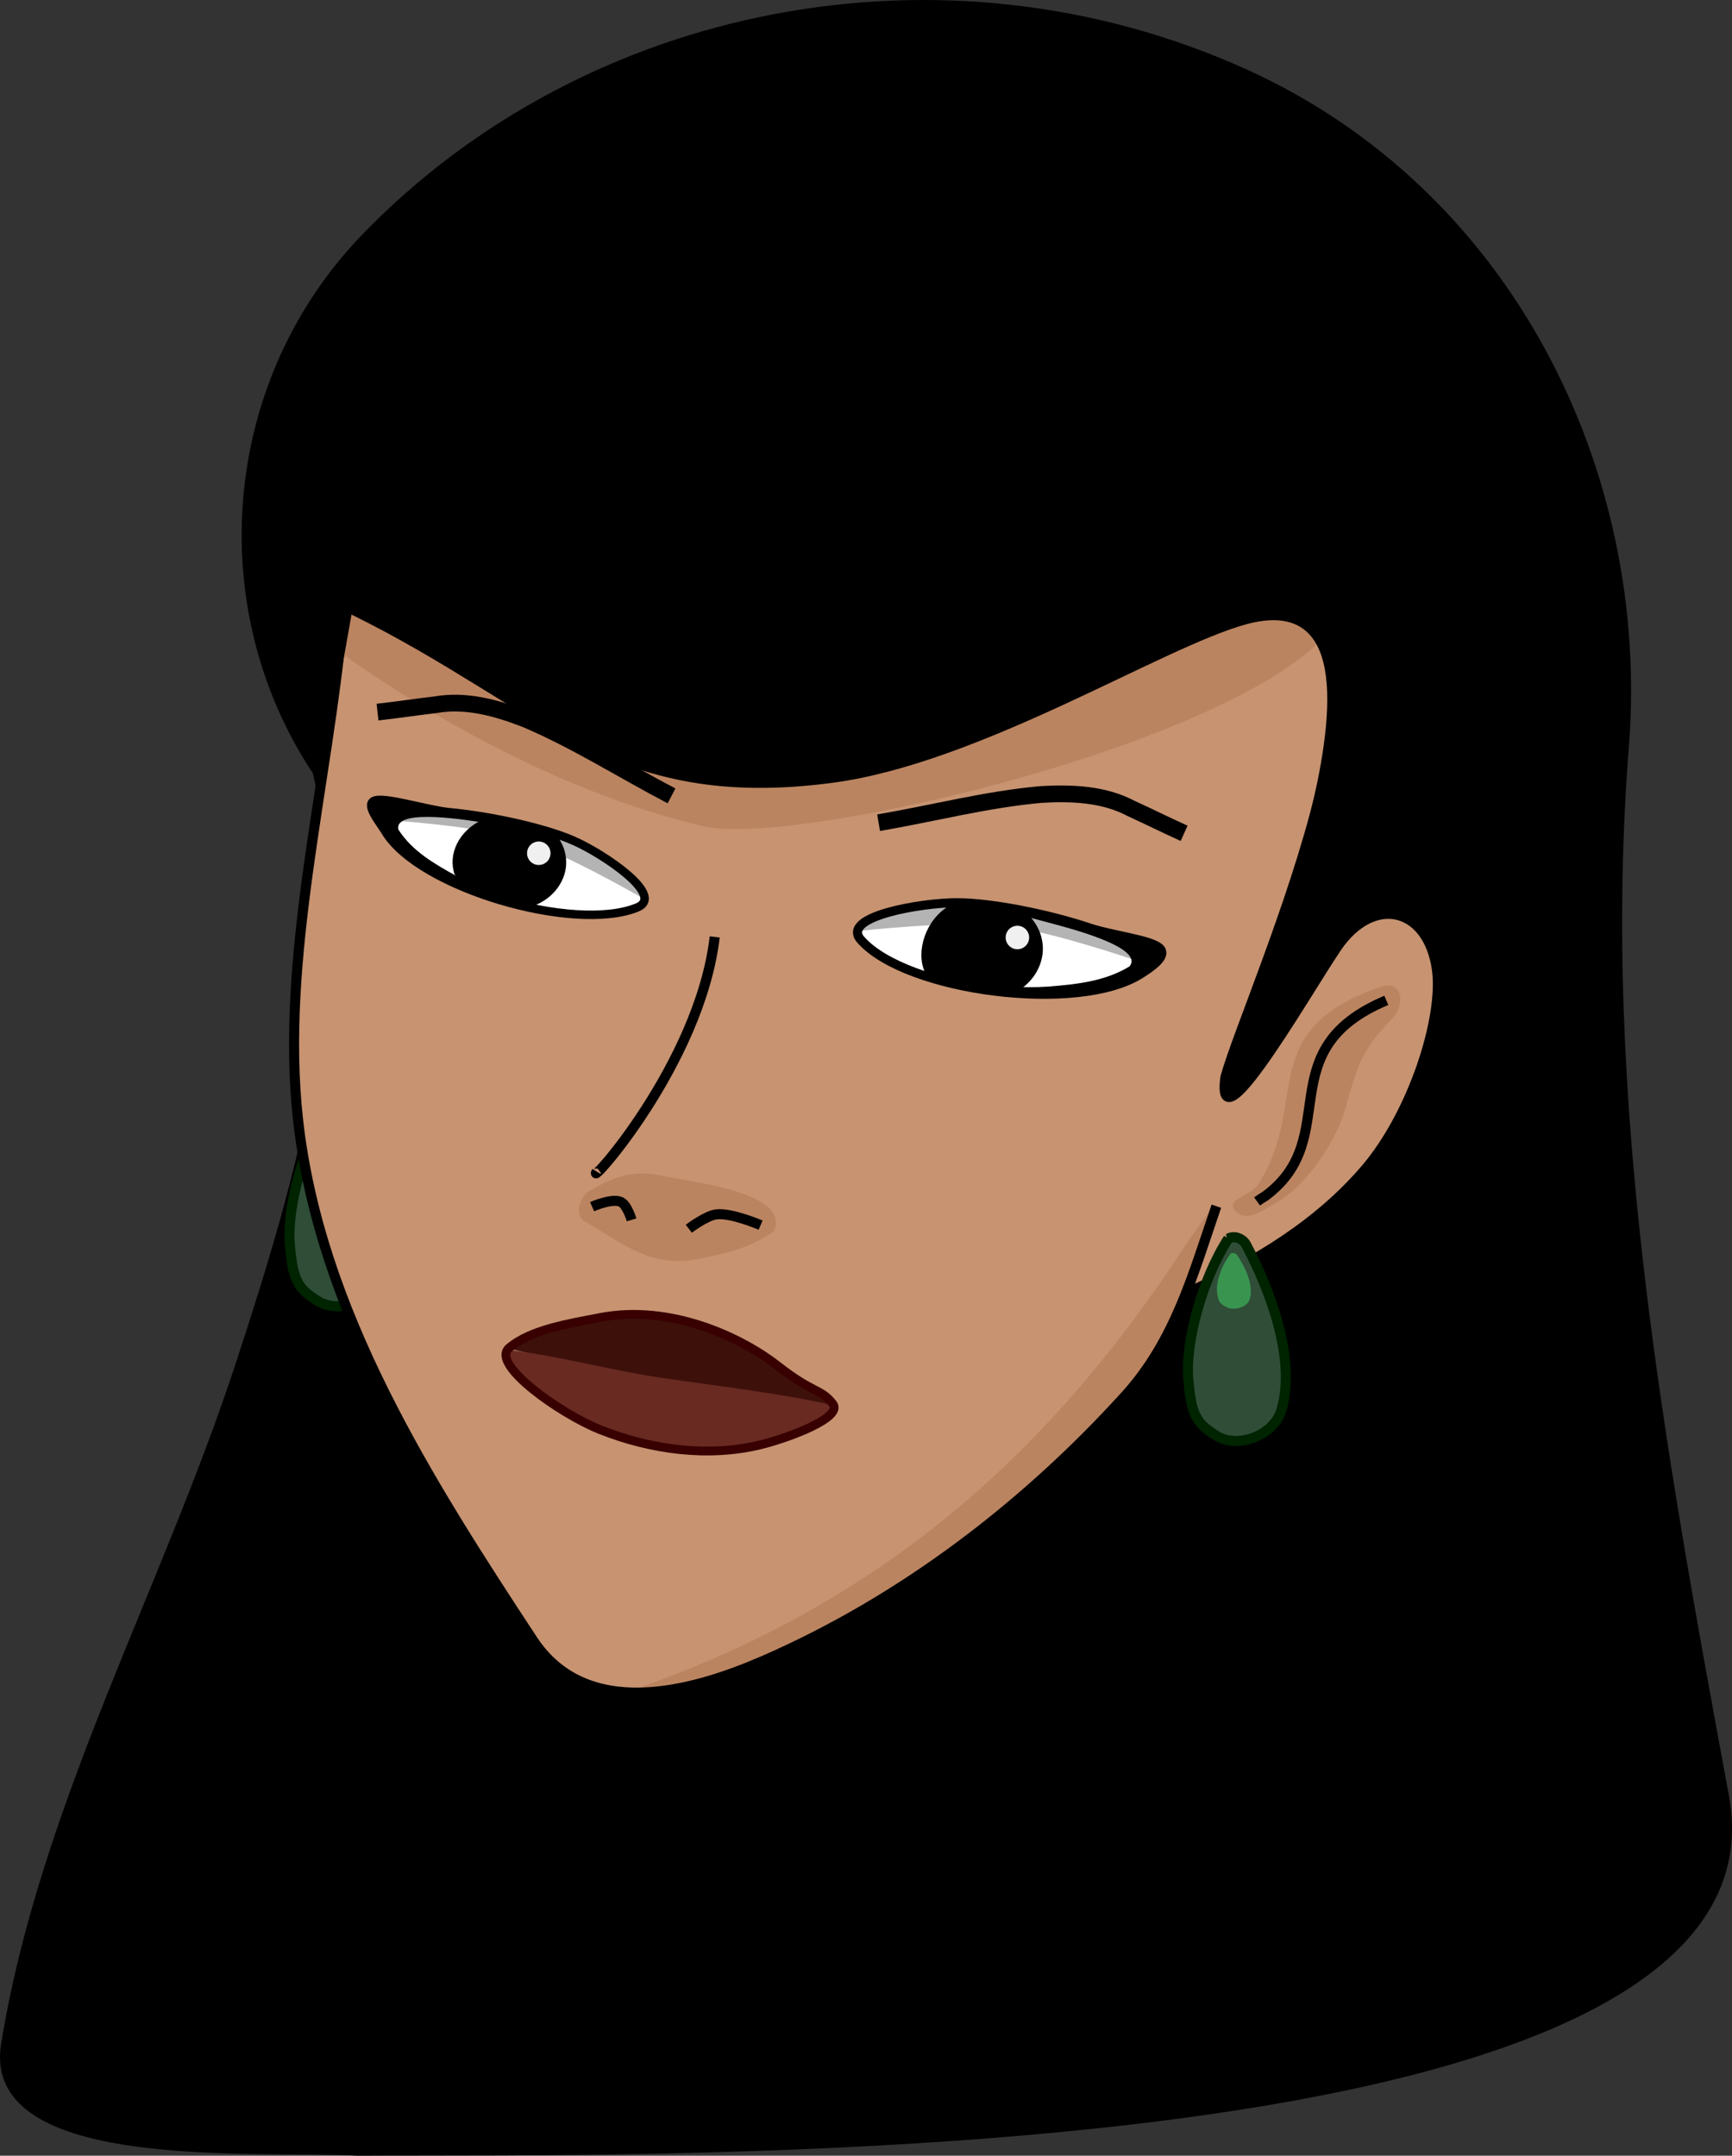 <?xml version="1.0" encoding="UTF-8" standalone="no"?>
<!-- Created with Inkscape (http://www.inkscape.org/) -->

<svg
   xmlns:dc="http://purl.org/dc/elements/1.1/"
   xmlns:cc="http://creativecommons.org/ns#"
   xmlns:rdf="http://www.w3.org/1999/02/22-rdf-syntax-ns#"
   xmlns:svg="http://www.w3.org/2000/svg"
   xmlns="http://www.w3.org/2000/svg"
   xmlns:sodipodi="http://sodipodi.sourceforge.net/DTD/sodipodi-0.dtd"
   xmlns:inkscape="http://www.inkscape.org/namespaces/inkscape"
   width="516.848"
   height="643.284"
   id="svg2"
   version="1.1"
   inkscape:version="0.47 r22583"
   sodipodi:docname="woman head (dark).svg">
  <rect width="100%" height="100%" fill="#333333" stroke="none"/>
  <defs
     id="defs4">
    <inkscape:perspective
       sodipodi:type="inkscape:persp3d"
       inkscape:vp_x="0 : 526.18109 : 1"
       inkscape:vp_y="0 : 1000 : 0"
       inkscape:vp_z="744.09448 : 526.18109 : 1"
       inkscape:persp3d-origin="372.04724 : 350.78739 : 1"
       id="perspective10" />
    <inkscape:perspective
       id="perspective2824"
       inkscape:persp3d-origin="0.5 : 0.33333333 : 1"
       inkscape:vp_z="1 : 0.5 : 1"
       inkscape:vp_y="0 : 1000 : 0"
       inkscape:vp_x="0 : 0.5 : 1"
       sodipodi:type="inkscape:persp3d" />
    <inkscape:perspective
       id="perspective3628"
       inkscape:persp3d-origin="0.5 : 0.33333333 : 1"
       inkscape:vp_z="1 : 0.5 : 1"
       inkscape:vp_y="0 : 1000 : 0"
       inkscape:vp_x="0 : 0.5 : 1"
       sodipodi:type="inkscape:persp3d" />
    <inkscape:perspective
       id="perspective3692"
       inkscape:persp3d-origin="0.5 : 0.33333333 : 1"
       inkscape:vp_z="1 : 0.5 : 1"
       inkscape:vp_y="0 : 1000 : 0"
       inkscape:vp_x="0 : 0.5 : 1"
       sodipodi:type="inkscape:persp3d" />
    <inkscape:perspective
       id="perspective3714"
       inkscape:persp3d-origin="0.5 : 0.33333333 : 1"
       inkscape:vp_z="1 : 0.5 : 1"
       inkscape:vp_y="0 : 1000 : 0"
       inkscape:vp_x="0 : 0.5 : 1"
       sodipodi:type="inkscape:persp3d" />
    <inkscape:perspective
       id="perspective3738"
       inkscape:persp3d-origin="0.5 : 0.33333333 : 1"
       inkscape:vp_z="1 : 0.5 : 1"
       inkscape:vp_y="0 : 1000 : 0"
       inkscape:vp_x="0 : 0.5 : 1"
       sodipodi:type="inkscape:persp3d" />
    <inkscape:perspective
       id="perspective3806"
       inkscape:persp3d-origin="0.5 : 0.33333333 : 1"
       inkscape:vp_z="1 : 0.5 : 1"
       inkscape:vp_y="0 : 1000 : 0"
       inkscape:vp_x="0 : 0.5 : 1"
       sodipodi:type="inkscape:persp3d" />
    <inkscape:perspective
       id="perspective3897"
       inkscape:persp3d-origin="0.5 : 0.33333333 : 1"
       inkscape:vp_z="1 : 0.5 : 1"
       inkscape:vp_y="0 : 1000 : 0"
       inkscape:vp_x="0 : 0.5 : 1"
       sodipodi:type="inkscape:persp3d" />
    <inkscape:perspective
       id="perspective3931"
       inkscape:persp3d-origin="0.5 : 0.33333333 : 1"
       inkscape:vp_z="1 : 0.5 : 1"
       inkscape:vp_y="0 : 1000 : 0"
       inkscape:vp_x="0 : 0.5 : 1"
       sodipodi:type="inkscape:persp3d" />
    <inkscape:perspective
       id="perspective3961"
       inkscape:persp3d-origin="0.5 : 0.33333333 : 1"
       inkscape:vp_z="1 : 0.5 : 1"
       inkscape:vp_y="0 : 1000 : 0"
       inkscape:vp_x="0 : 0.5 : 1"
       sodipodi:type="inkscape:persp3d" />
    <inkscape:perspective
       id="perspective4053"
       inkscape:persp3d-origin="0.5 : 0.33333333 : 1"
       inkscape:vp_z="1 : 0.5 : 1"
       inkscape:vp_y="0 : 1000 : 0"
       inkscape:vp_x="0 : 0.5 : 1"
       sodipodi:type="inkscape:persp3d" />
    <inkscape:perspective
       id="perspective4075"
       inkscape:persp3d-origin="0.5 : 0.33333333 : 1"
       inkscape:vp_z="1 : 0.5 : 1"
       inkscape:vp_y="0 : 1000 : 0"
       inkscape:vp_x="0 : 0.5 : 1"
       sodipodi:type="inkscape:persp3d" />
    <inkscape:perspective
       id="perspective4097"
       inkscape:persp3d-origin="0.5 : 0.33333333 : 1"
       inkscape:vp_z="1 : 0.5 : 1"
       inkscape:vp_y="0 : 1000 : 0"
       inkscape:vp_x="0 : 0.5 : 1"
       sodipodi:type="inkscape:persp3d" />
    <inkscape:perspective
       id="perspective3642"
       inkscape:persp3d-origin="0.5 : 0.33333333 : 1"
       inkscape:vp_z="1 : 0.5 : 1"
       inkscape:vp_y="0 : 1000 : 0"
       inkscape:vp_x="0 : 0.5 : 1"
       sodipodi:type="inkscape:persp3d" />
    <inkscape:perspective
       id="perspective3642-7"
       inkscape:persp3d-origin="0.5 : 0.33333333 : 1"
       inkscape:vp_z="1 : 0.5 : 1"
       inkscape:vp_y="0 : 1000 : 0"
       inkscape:vp_x="0 : 0.5 : 1"
       sodipodi:type="inkscape:persp3d" />
    <inkscape:perspective
       id="perspective3678"
       inkscape:persp3d-origin="0.5 : 0.33333333 : 1"
       inkscape:vp_z="1 : 0.5 : 1"
       inkscape:vp_y="0 : 1000 : 0"
       inkscape:vp_x="0 : 0.5 : 1"
       sodipodi:type="inkscape:persp3d" />
    <inkscape:perspective
       id="perspective3700"
       inkscape:persp3d-origin="0.5 : 0.33333333 : 1"
       inkscape:vp_z="1 : 0.5 : 1"
       inkscape:vp_y="0 : 1000 : 0"
       inkscape:vp_x="0 : 0.5 : 1"
       sodipodi:type="inkscape:persp3d" />
    <inkscape:perspective
       id="perspective3732"
       inkscape:persp3d-origin="0.5 : 0.33333333 : 1"
       inkscape:vp_z="1 : 0.5 : 1"
       inkscape:vp_y="0 : 1000 : 0"
       inkscape:vp_x="0 : 0.5 : 1"
       sodipodi:type="inkscape:persp3d" />
    <inkscape:perspective
       id="perspective3786"
       inkscape:persp3d-origin="0.5 : 0.33333333 : 1"
       inkscape:vp_z="1 : 0.5 : 1"
       inkscape:vp_y="0 : 1000 : 0"
       inkscape:vp_x="0 : 0.5 : 1"
       sodipodi:type="inkscape:persp3d" />
    <inkscape:perspective
       id="perspective3823"
       inkscape:persp3d-origin="0.5 : 0.33333333 : 1"
       inkscape:vp_z="1 : 0.5 : 1"
       inkscape:vp_y="0 : 1000 : 0"
       inkscape:vp_x="0 : 0.5 : 1"
       sodipodi:type="inkscape:persp3d" />
  </defs>
  <sodipodi:namedview
     id="base"
     pagecolor="#ffffff"
     bordercolor="#666666"
     borderopacity="1.0"
     inkscape:pageopacity="0.0"
     inkscape:pageshadow="2"
     inkscape:zoom="0.49497474"
     inkscape:cx="-222.90006"
     inkscape:cy="218.27335"
     inkscape:document-units="px"
     inkscape:current-layer="layer1"
     showgrid="false"
     showguides="true"
     inkscape:guide-bbox="true"
     inkscape:window-width="1600"
     inkscape:window-height="838"
     inkscape:window-x="-8"
     inkscape:window-y="-8"
     inkscape:window-maximized="1" />
  <g
     inkscape:label="Camada 1"
     inkscape:groupmode="layer"
     id="layer1"
     transform="translate(-119.168,-100.984)">
    <g
       id="g5954">
      <path
         sodipodi:nodetypes="cscsssscs"
         id="path3606"
         d="m 120,710.934 c 11.552,-70.877 47.637,-134.86 69.955,-202.867 18.392,-56.043 36.516,-117.774 23.064,-176.491 -32.791,-49.332 -27.394,-116.812 14.667,-160.31 66.583,-68.857 173.231,-89.708 262.949,-49.256 79.374,35.788 120.589,119.719 114.101,201.888 -8.303,105.157 10.719,209.452 29.853,312.929 C 655.628,750.597 312.272,743.217 226.005,743.768 196.839,742.076 113.778,749.108 120,710.934 z"
         style="fill:#000000;fill-opacity:1;stroke:#000000;stroke-width:1px;stroke-linecap:butt;stroke-linejoin:miter;stroke-opacity:1" />
      <g
         id="g3774-8"
         transform="translate(-268.113,-40.187)">
        <path
           style="fill:#2f4d37;fill-opacity:1;stroke:#002300;stroke-width:3;stroke-miterlimit:4;stroke-opacity:1;stroke-dasharray:none"
           d="m 485.714,470.576 c -7.951,12.308 -12.846,31.133 -11.959,41.783 0.887,10.65 2.211,13.354 8.57,17.16 6.359,3.806 16.955,-0.152 19.227,-7.747 4.511,-15.077 -3.351,-35.886 -10.558,-49.417 -0.895,-1.68 -3.376,-2.833 -5.281,-1.779 z"
           id="path3820-2"
           sodipodi:nodetypes="czzssc" />
        <path
           style="fill:#399450;fill-opacity:1;stroke:none"
           d="m 486.49,475 c -2.759,3.364 -4.457,8.508 -4.149,11.419 0.308,2.911 0.767,3.65 2.974,4.69 2.206,1.04 5.883,-0.042 6.671,-2.117 1.565,-4.12 -1.163,-9.807 -3.663,-13.505 -0.311,-0.459 -1.171,-0.774 -1.832,-0.486 z"
           id="path3820-0-4"
           sodipodi:nodetypes="czzssc" />
      </g>
      <path
         sodipodi:nodetypes="cssssccccsszc"
         d="m 482.143,460.934 c -6.961,20.236 -12.254,40.113 -27.209,56.593 -30.033,33.095 -66.844,61.151 -107.865,79.017 -21.468,9.35 -52.96,18.118 -68.959,-6.225 -31.288,-47.606 -63.67,-98.212 -70.014,-155.291 -5.342,-48.066 9.009,-96.656 13.332,-145.166 55.902,27.465 76.551,52.352 143.668,46.183 43.617,-8.624 99.615,-36.116 123.166,-47.244 64.019,-22.467 5.41,108.619 -1.4,133.594 -3.425,24.117 26.054,-32.181 32.423,-40.391 10.912,-14.067 26.192,-9.646 28.685,8.308 2.008,14.461 -7.134,42.803 -21.067,59.274 -13.934,16.471 -33.394,28.462 -53.332,37.061"
         style="fill:#c79371;fill-opacity:1;stroke:none"
         id="path3608" />
      <path
         sodipodi:nodetypes="cc"
         id="path3612"
         d="m 332.443,380.576 c -4.495,38.083 -38.558,75.534 -35.229,70"
         style="fill:none;stroke:#000000;stroke-width:3;stroke-linecap:butt;stroke-linejoin:miter;stroke-miterlimit:4;stroke-opacity:1;stroke-dasharray:none" />
      <path
         sodipodi:nodetypes="cscsss"
         id="path4016"
         d="m 293.456,465.33 c 10.559,6.026 19.463,13.871 32.545,11.58 8.457,-1.481 17.329,-3.44 24.149,-8.595 5.066,-11.726 -25.472,-14.647 -32.994,-16.397 -8.681,-2.019 -14.555,0.126 -22.259,4.506 -2.867,1.63 -4.114,7.38 -1.44,8.906 z"
         style="fill:#bb8460;fill-opacity:1;stroke:none" />
      <path
         sodipodi:nodetypes="csc"
         id="path3614"
         d="m 295.857,461.076 c 0,0 5.942,-2.643 8.571,-1.429 1.891,0.873 3.214,5.357 3.214,5.357"
         style="fill:none;stroke:#000000;stroke-width:3;stroke-linecap:butt;stroke-linejoin:miter;stroke-miterlimit:4;stroke-opacity:1;stroke-dasharray:none" />
      <path
         sodipodi:nodetypes="csc"
         id="path3616"
         d="m 324.714,467.648 c 0,0 5.149,-3.913 8.214,-4.286 4.5,-0.548 13.214,3.214 13.214,3.214"
         style="fill:none;stroke:#000000;stroke-width:3;stroke-linecap:butt;stroke-linejoin:miter;stroke-miterlimit:4;stroke-opacity:1;stroke-dasharray:none" />
      <path
         sodipodi:nodetypes="cssssss"
         id="path3975"
         d="m 531.07,395.485 c 6.43,-2.234 7.909,5.012 3.25,9.79 -8.939,9.169 -10.056,13.742 -13.655,26.462 -2.757,9.745 -11.488,22.947 -20.681,28.164 -3.742,2.124 -8.644,5.938 -11.975,2.58 -3.618,-3.647 4.18,-4.285 6.69,-8.183 15.452,-23.998 -1.381,-45.695 36.371,-58.813 z"
         style="fill:#bb8460;fill-opacity:1;stroke:none" />
      <path
         sodipodi:nodetypes="ccc"
         id="path3768"
         d="m 532.857,399.505 c -35.369,14.868 -12.504,40.867 -36.063,58.36 -0.856,0.515 -1.698,1.055 -2.508,1.64"
         style="fill:none;stroke:#000000;stroke-width:3;stroke-linecap:butt;stroke-linejoin:miter;stroke-miterlimit:4;stroke-opacity:1;stroke-dasharray:none" />
      <path
         sodipodi:nodetypes="csccccccc"
         id="path3949"
         d="m 304.056,606.632 c 74.462,-24.842 126.43,-69.034 168.509,-133.534 1.725,-2.644 11.723,-16.957 8.912,-11.239 -4.708,11.682 -11.769,36.825 -20.029,46.591 -6.933,8.214 -12.916,17.318 -21.469,24.024 -10.361,10.366 -21.456,19.939 -33.367,28.485 -17.494,13.259 -35.609,26.102 -56.041,34.453 -9.565,4.011 -19.039,8.704 -29.589,9.249 -4.614,0.643 -12.277,1.667 -16.926,1.971 z"
         style="fill:#bb8460;fill-opacity:1;stroke:none" />
      <path
         sodipodi:nodetypes="cssssccccsszc"
         d="m 482.143,460.934 c -6.961,20.236 -12.254,40.113 -27.209,56.593 -30.033,33.095 -66.844,61.151 -107.865,79.017 -21.468,9.35 -52.96,18.118 -68.959,-6.225 -31.288,-47.606 -63.67,-98.212 -70.014,-155.291 -5.342,-48.066 9.009,-100.656 13.332,-149.166 55.902,27.465 76.551,56.352 143.668,50.183 43.617,-8.624 99.615,-36.116 123.166,-47.244 64.019,-22.467 3.41,108.619 -3.4,133.594 -3.425,24.117 28.054,-32.181 34.423,-40.391 10.912,-14.067 26.192,-9.646 28.685,8.308 2.008,14.461 -7.134,42.803 -21.067,59.274 -13.934,16.471 -33.394,28.462 -53.332,37.061"
         style="fill:none;stroke:#000000;stroke-width:3;stroke-linecap:butt;stroke-linejoin:miter;stroke-miterlimit:4;stroke-opacity:1;stroke-dasharray:none"
         id="path3608-4" />
      <g
         id="g3917">
        <path
           style="fill:#ffffff;fill-opacity:1;stroke:none"
           d="m 290.413,351.888 c 8.775,3.881 27.534,16.382 18.881,19.905 -18.765,7.64 -65.071,-5.894 -75.133,-22.693 -1.73,-2.888 -6.531,-8.433 -2.893,-9.293 3.638,-0.86 15.716,2.966 22.131,3.572 6.415,0.607 13.571,1.806 20.172,3.318 6.601,1.512 12.646,3.336 16.841,5.191 z"
           id="path3618"
           sodipodi:nodetypes="cssssss" />
        <path
           style="fill:#b4b4b4;fill-opacity:1;stroke:none"
           d="m 235.618,345.76 c 0,0 26.194,1.756 38.638,5.556 13.143,4.014 37.123,17.93 37.123,17.93 l -1.768,-4.735 -6.44,-5.556 -9.975,-6.313 -12.122,-4.546 -12.943,-2.904 -12.185,-1.578 -12.879,-0.631 -6.25,1.641 -1.2,1.136 z"
           id="path4043"
           sodipodi:nodetypes="cscccccccccc" />
        <path
           style="fill:#000000;fill-opacity:1;stroke:none"
           d="m 302.344,357.49 c -0.258,0.002 -2.581,-1.232 -3.862,-1.863 -2.067,-1.019 -4.119,-2.062 -6.31,-2.854 -8.877,-3.205 -18.355,-4.728 -27.769,-6.17 -4.097,-0.612 -27.705,-4.771 -26.369,1.896 4.084,6.444 10.767,10.298 17.666,14.073 3.286,1.729 6.747,3.185 10.284,4.463 2.824,1.021 5.679,1.991 8.604,2.76 0,0 3.837,1.065 5.78,1.52 1.607,0.376 3.219,0.747 4.857,0.997 0,0 2.41,0.382 3.62,0.552 1.099,0.155 2.197,0.32 3.303,0.429 0,0 1.109,0.118 1.665,0.164 0.564,0.046 1.693,0.113 1.693,0.113 l 1.522,0.14 -1.633,0.215 -5.997,-0.206 -8.85,-1.597 -4.571,-0.999 c 0,0 -4.457,-1.126 -4.774,-1.25 -0.317,-0.124 -5.696,-1.697 -5.696,-1.697 l -5.241,-2.054 -3.109,-1.086 -3.43,-1.69 c 0,0 -7.414,-4.233 -7.674,-4.408 -0.26,-0.175 -5.691,-3.994 -5.691,-3.994 l -3.74,-3.934 -2.522,-2.369 -2.556,-2.823 -1.254,-5.622 6.276,0.05 6.283,1.321 8.27,2.162 7.955,1.023 7.841,1.075 11.352,2.259 9.203,2.478 5.149,1.474 5.187,2.358 2.859,1.972 1.675,1.123 -10e-6,0 z"
           id="path3680"
           sodipodi:nodetypes="csscccsssssssccccccsccccsccccccccccccccccc" />
        <path
           style="fill:#000000;fill-opacity:1;stroke:none"
           d="m 288.127,358.179 c 0.094,5.087 -3.24,10.405 -9.072,12.847 -4.099,-0.903 -8.534,-1.966 -12.786,-2.874 -4.189,-1.352 -8.966,-3.078 -11.449,-6.254 -2.046,-5.996 1.265,-12.993 8.155,-16.218 7.588,0.766 14.98,2.465 22.177,4.451 1.938,2.392 2.953,5.219 2.975,8.05 z"
           id="path3682"
           sodipodi:nodetypes="ccccccc" />
        <path
           sodipodi:type="arc"
           style="fill:#f0f0f0;fill-opacity:1;stroke:none"
           id="path3921"
           sodipodi:cx="254.05336"
           sodipodi:cy="383.13611"
           sodipodi:rx="5.0507627"
           sodipodi:ry="5.0507627"
           d="m 259.104,383.136 a 5.051,5.051 0 1 1 -10.102,0 5.051,5.051 0 1 1 10.102,0 z"
           transform="matrix(0.693,0,0,0.693,103.885,90.089)" />
        <path
           style="fill:none;stroke:#000000;stroke-width:2.533;stroke-linecap:butt;stroke-linejoin:miter;stroke-miterlimit:4;stroke-opacity:1;stroke-dasharray:none"
           d="m 290.413,351.888 c 8.775,3.881 27.534,16.382 18.881,19.905 -18.765,7.64 -65.071,-5.894 -75.133,-22.693 -1.73,-2.888 -6.531,-8.433 -2.893,-9.293 3.638,-0.86 15.716,2.966 22.131,3.572 6.415,0.607 13.571,1.806 20.172,3.318 6.601,1.512 12.646,3.336 16.841,5.191 z"
           id="path3618-5"
           sodipodi:nodetypes="cssssss" />
      </g>
      <g
         id="g3909">
        <path
           style="fill:#ffffff;fill-opacity:1;stroke:none"
           d="m 404.739,370.363 c -10.414,-0.002 -34.953,4.037 -28.663,11.106 13.642,15.332 64.838,22.021 83.464,10.149 3.202,-2.041 8.431,-5.517 5.45,-7.893 -2.981,-2.375 -14.173,-3.649 -20.579,-5.795 -6.406,-2.146 -13.834,-4.038 -20.906,-5.393 -7.072,-1.355 -13.787,-2.174 -18.765,-2.174 z"
           id="path3618-0-1"
           sodipodi:nodetypes="cssssss" />
        <path
           style="fill:#b4b4b4;fill-opacity:1;stroke:none"
           d="m 457.827,387.49 c 0,0 -25.827,-8.843 -39.334,-10.324 -14.265,-1.564 -43.042,1.627 -43.042,1.627 l 3.668,-3.636 8.486,-2.525 12.189,-1.808 13.509,0.669 13.611,2.502 12.332,3.415 12.602,4.561 5.304,3.999 0.675,1.521 z"
           id="path4043-5"
           sodipodi:nodetypes="cscccccccccc" />
        <path
           style="fill:#000000;fill-opacity:1;stroke:none"
           d="m 390.404,370.673 c 0.243,0.112 3.112,-0.086 4.667,-0.148 2.509,-0.1 5.018,-0.231 7.523,-0.059 10.145,0.695 19.948,3.264 29.648,5.883 4.213,1.155 28.829,7.201 23.955,13.044 -7.357,4.459 -15.775,5.321 -24.355,6.016 -4.049,0.264 -8.116,0.191 -12.159,-0.084 -3.227,-0.22 -6.458,-0.502 -9.645,-1.007 0,0 -4.212,-0.608 -6.299,-0.998 -1.726,-0.322 -3.454,-0.651 -5.141,-1.108 0,0 -2.49,-0.659 -3.728,-1.009 -1.125,-0.318 -2.254,-0.627 -3.361,-0.993 0,0 -1.115,-0.359 -1.666,-0.551 -0.559,-0.195 -1.665,-0.612 -1.665,-0.612 l -1.517,-0.513 1.431,0.901 5.793,2.354 9.249,2.23 4.871,0.984 c 0,0 4.832,0.813 5.199,0.829 0.367,0.016 6.315,0.792 6.315,0.792 l 6.077,0.255 3.533,0.278 4.164,-0.165 c 0,0 9.315,-0.916 9.656,-0.973 0.341,-0.057 7.553,-1.42 7.553,-1.42 l 5.672,-2.192 3.168,-2.119 2.867,-0.871 2.499,-3.881 c 0.143,-2.746 -2.63,-2.65 -4.129,-3.795 l -6.396,-0.862 -7.803,-1.643 -8.091,-2.401 -8.01,-2.303 -11.978,-2.658 -10.06,-1.534 -5.676,-0.773 -6.19,0.06 -3.776,0.679 -2.195,0.367 10e-6,0 z"
           id="path3680-9"
           sodipodi:nodetypes="csscccsssssssccccccsccccsccccccccccccccccc" />
        <path
           style="fill:#000000;fill-opacity:1;stroke:none"
           d="m 430.292,382.637 c 0.63,5.447 -2.336,11.423 -8.242,14.52 -4.424,-0.631 -8.893,-2.184 -13.48,-2.808 -4.567,-1.106 -10.481,-0.114 -13.436,-3.316 -2.787,-6.262 0.339,-15.711 7.28,-19.735 8.096,0.198 16.083,1.414 23.893,2.952 2.297,2.405 3.665,5.354 3.984,8.387 z"
           id="path3682-4"
           sodipodi:nodetypes="ccccccc" />
        <path
           sodipodi:type="arc"
           style="fill:#f0f0f0;fill-opacity:1;stroke:none"
           id="path3921-2"
           sodipodi:cx="254.05336"
           sodipodi:cy="383.13611"
           sodipodi:rx="5.0507627"
           sodipodi:ry="5.0507627"
           d="m 259.104,383.136 a 5.051,5.051 0 1 1 -10.102,0 5.051,5.051 0 1 1 10.102,0 z"
           transform="matrix(0.693,0,0,0.693,246.711,115.231)" />
        <path
           style="fill:none;stroke:#000000;stroke-width:2.707;stroke-linecap:butt;stroke-linejoin:miter;stroke-miterlimit:4;stroke-opacity:1;stroke-dasharray:none"
           d="m 404.739,370.363 c -10.414,-0.002 -34.953,4.037 -28.663,11.106 13.642,15.332 64.838,22.021 83.464,10.149 3.202,-2.041 8.431,-5.517 5.45,-7.893 -2.981,-2.375 -14.173,-3.649 -20.579,-5.795 -6.406,-2.146 -13.834,-4.038 -20.906,-5.393 -7.072,-1.355 -13.787,-2.174 -18.765,-2.174 z"
           id="path3618-0"
           sodipodi:nodetypes="cssssss" />
      </g>
      <path
         sodipodi:nodetypes="cscccc"
         id="path3665"
         d="m 217.143,293.076 c 30.788,22.552 71.373,44.956 112.002,54.489 27.809,6.525 168.874,-26.574 189.886,-62.57 -35.021,-29.796 -73.286,-3.736 -104.243,6.615 -65.408,29.239 -128.866,-2.341 -195.746,-11.127 -3.268,3.159 -0.711,8.653 -1.899,12.592 z"
         style="fill:#bb8460;fill-opacity:1;stroke:none" />
      <path
         id="path3808-5"
         d="m 319.559,338.485 c -14.549,-7.601 -28.455,-16.511 -43.597,-22.927 -8.48,-3.278 -17.67,-5.895 -26.821,-4.271 -5.78,0.672 -11.534,1.552 -17.318,2.195"
         style="fill:none;stroke:#000000;stroke-width:5;stroke-linecap:butt;stroke-linejoin:miter;stroke-miterlimit:4;stroke-opacity:1;stroke-dasharray:none" />
      <path
         sodipodi:nodetypes="ccssccccccscc"
         d="m 220.09,306.778 3.974,-22.396 c 55.902,27.465 76.947,59.096 143.668,50.183 44.013,-5.88 98.085,-40.319 123.166,-47.244 55.129,-15.222 0.344,111.942 -6.43,136.878 l 1.414,3.708 21.617,-28.87 24.244,-70.711 30.305,-42.426 4.041,-50.508 c 0,0 -139.401,-38.386 -149.503,-38.386 -10.102,0 -195.97,24.244 -195.97,24.244 -1.437,28.858 -11.408,60.07 -0.525,85.529 z"
         style="fill:#000000;fill-opacity:1;stroke:none"
         id="path3608-4-1" />
      <g
         id="g3774">
        <path
           style="fill:#2f4d37;fill-opacity:1;stroke:#002300;stroke-width:3;stroke-miterlimit:4;stroke-opacity:1;stroke-dasharray:none"
           d="m 485.714,470.576 c -7.951,12.308 -12.846,31.133 -11.959,41.783 0.887,10.65 2.211,13.354 8.57,17.16 6.359,3.806 16.955,-0.152 19.227,-7.747 4.511,-15.077 -3.351,-35.886 -10.558,-49.417 -0.895,-1.68 -3.376,-2.833 -5.281,-1.779 z"
           id="path3820"
           sodipodi:nodetypes="czzssc" />
        <path
           style="fill:#399450;fill-opacity:1;stroke:none"
           d="m 486.49,475 c -2.759,3.364 -4.457,8.508 -4.149,11.419 0.308,2.911 0.767,3.65 2.974,4.69 2.206,1.04 5.883,-0.042 6.671,-2.117 1.565,-4.12 -1.163,-9.807 -3.663,-13.505 -0.311,-0.459 -1.171,-0.774 -1.832,-0.486 z"
           id="path3820-0"
           sodipodi:nodetypes="czzssc" />
      </g>
      <g
         id="g3935">
        <path
           style="fill:#3d110a;fill-opacity:1;stroke:none"
           d="m 271.066,503.416 c 17.143,3.886 33.967,9.434 51.361,11.987 15.242,2.237 30.624,3.508 45.936,5.261 -15.823,-13.352 -30.706,-22.86 -45.977,-26.634 -16.499,-0.002 -38.288,0.015 -51.321,9.386 z"
           id="path3791"
           sodipodi:nodetypes="csccc" />
        <path
           style="fill:#692a22;fill-opacity:1;stroke:none"
           d="m 368.916,520.561 c -17.143,-3.886 -35.183,-5.896 -52.578,-8.449 -15.242,-2.237 -30.624,-6.603 -45.936,-8.357 6.791,17.569 30.254,26.722 47.772,29.466 16.285,0.305 39.581,2.19 50.742,-12.66 z"
           id="path3791-8"
           sodipodi:nodetypes="csccc" />
        <path
           id="path3757"
           style="fill:none;stroke:#380000;stroke-width:2.627;stroke-linecap:butt;stroke-linejoin:miter;stroke-miterlimit:4;stroke-opacity:1;stroke-dasharray:none"
           d="m 367.687,519.904 c 3.206,4.111 -13.424,10.218 -21.496,12.201 -15.663,3.847 -32.896,1.515 -47.999,-4.52 -11.697,-4.674 -32.83,-19.476 -27.088,-24.366 6.502,-5.537 18.119,-7.299 27.042,-9.049 21.187,-4.154 42.412,6.004 53.148,14.417 10.735,8.412 12.764,6.664 16.393,11.317 z"
           sodipodi:nodetypes="csssszs" />
      </g>
      <path
         id="path3808"
         d="m 381.349,346.489 c 16.181,-2.763 32.151,-6.97 48.532,-8.422 9.077,-0.514 18.627,-0.181 26.836,4.176 5.294,2.415 10.5,5.021 15.806,7.41"
         style="fill:none;stroke:#000000;stroke-width:5;stroke-linecap:butt;stroke-linejoin:miter;stroke-miterlimit:4;stroke-opacity:1;stroke-dasharray:none" />
    </g>
  </g>
</svg>

